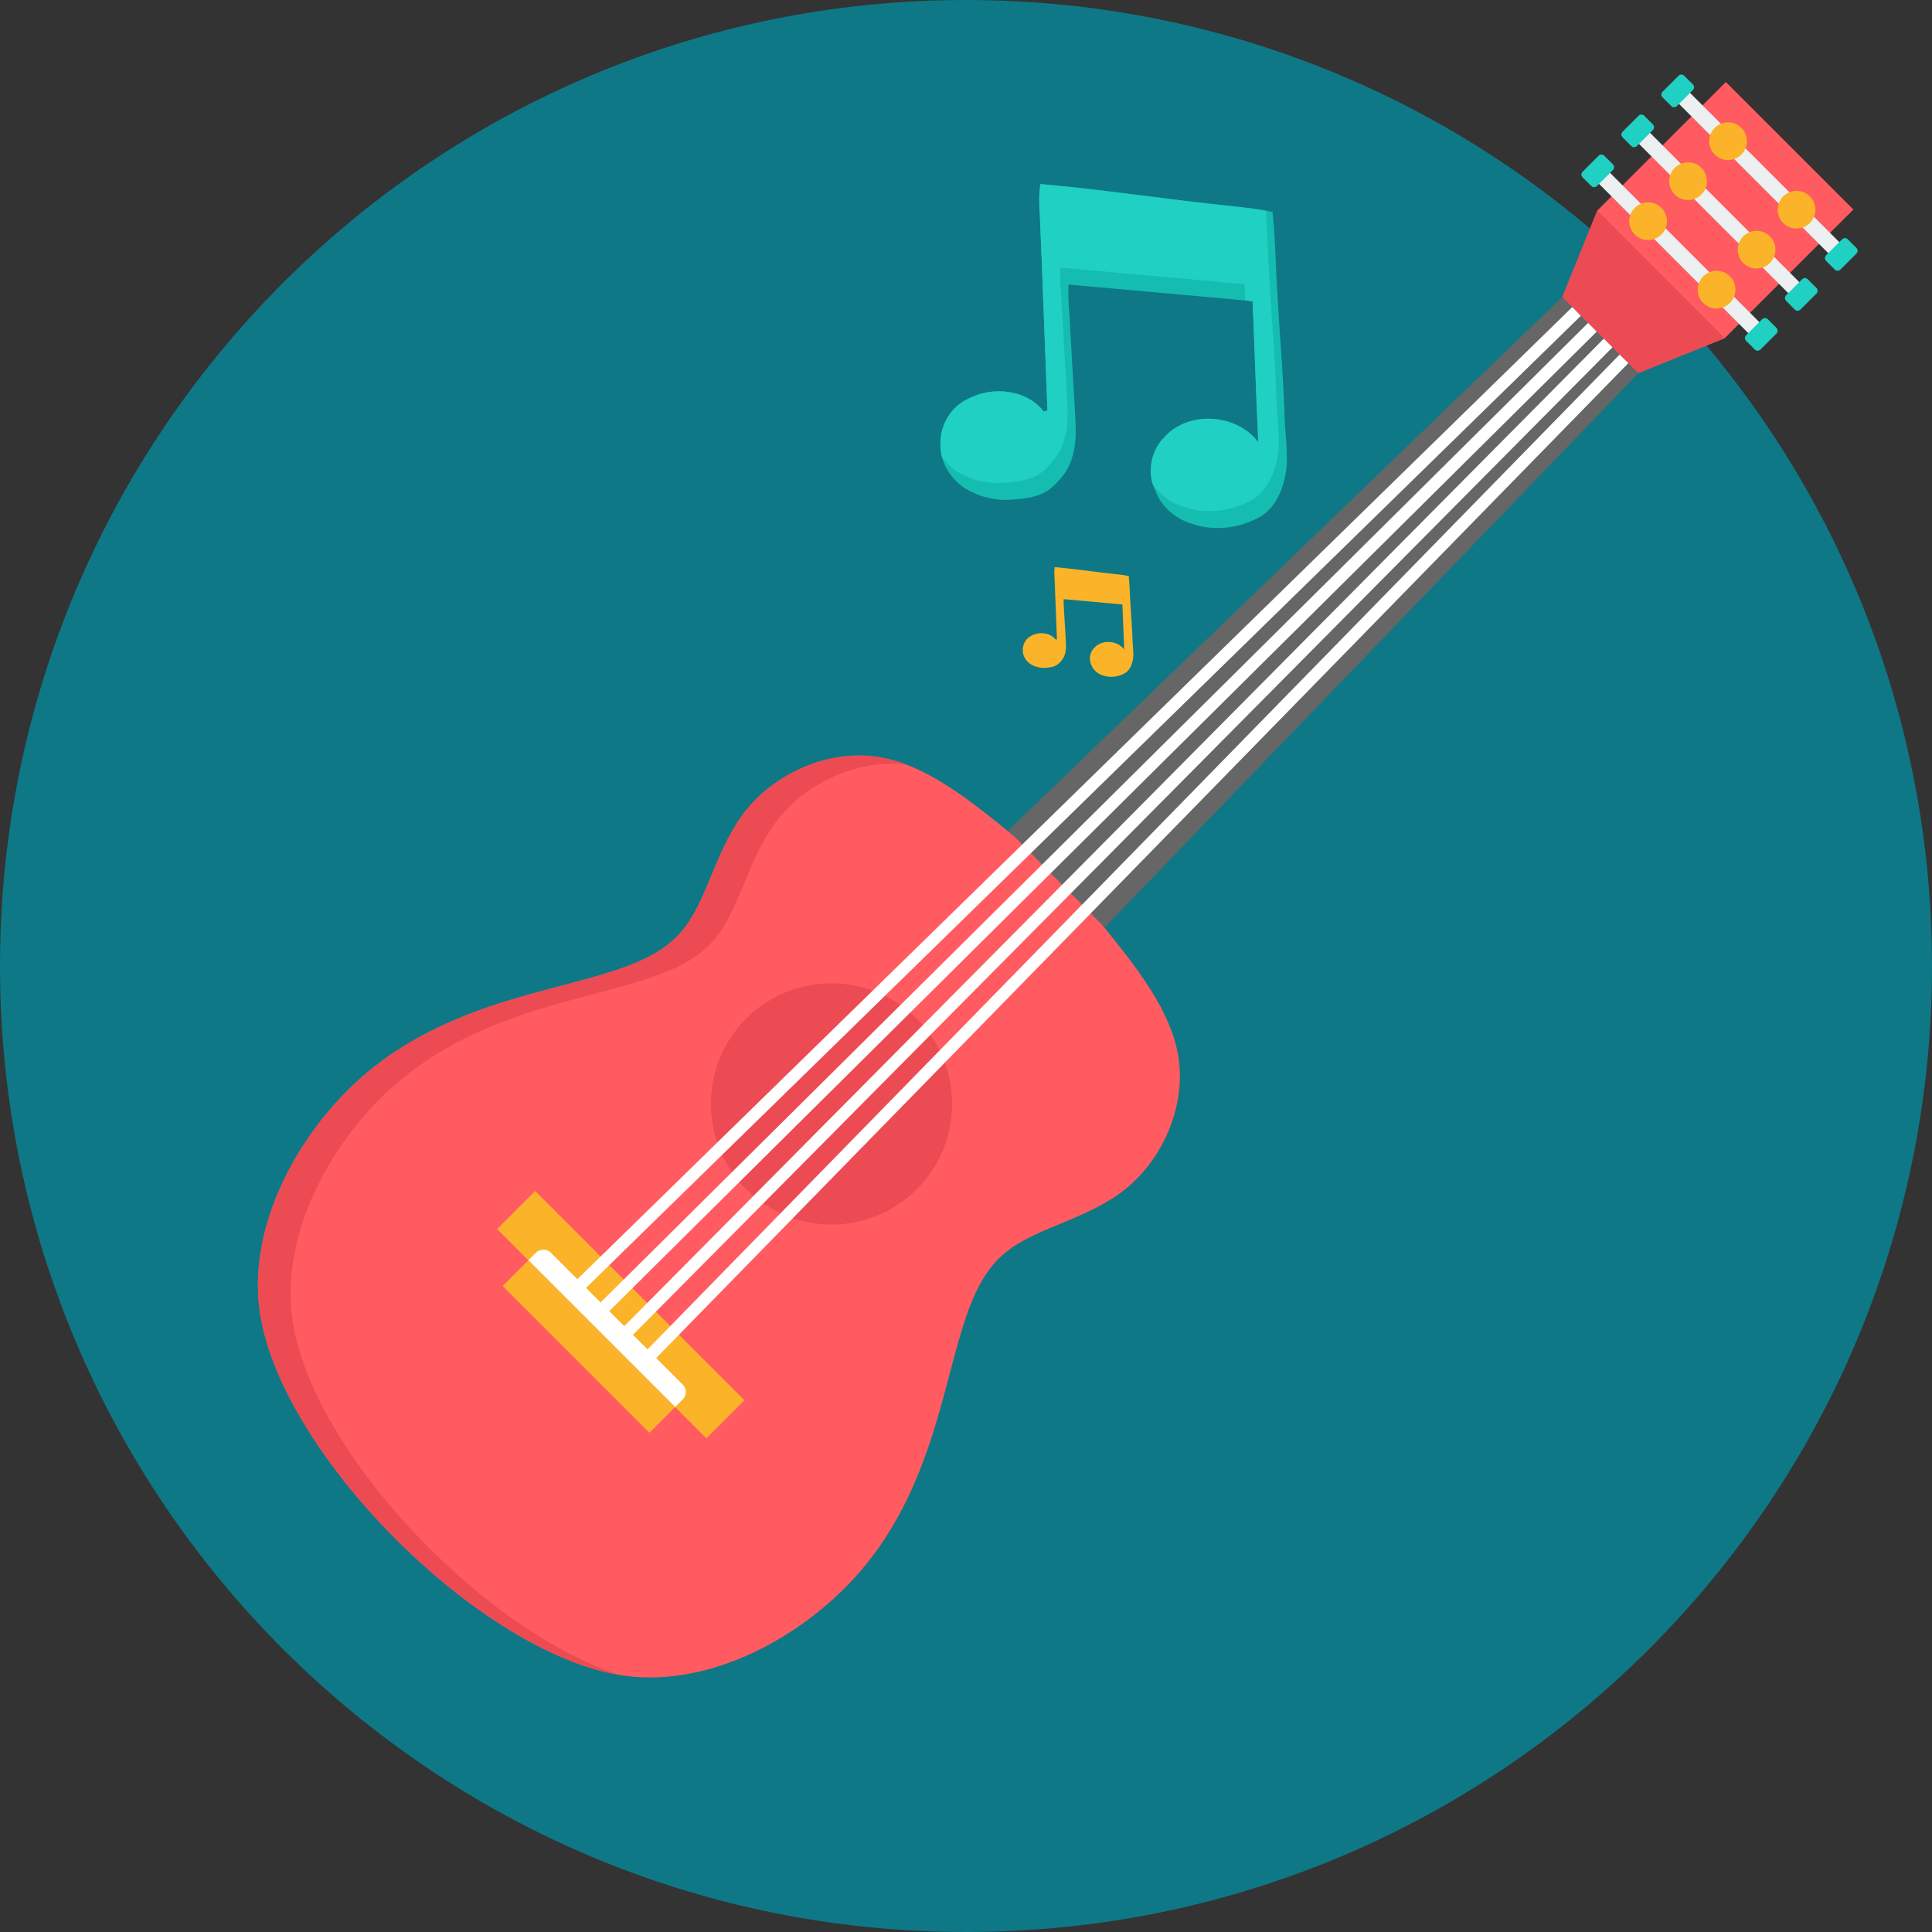 <?xml version="1.0" encoding="iso-8859-1"?>
<!-- Generator: Adobe Illustrator 19.0.0, SVG Export Plug-In . SVG Version: 6.00 Build 0)  -->
<svg version="1.1" id="Layer_1" xmlns="http://www.w3.org/2000/svg" xmlns:xlink="http://www.w3.org/1999/xlink" x="0px" y="0px"
	 viewBox="0 0 512 512" style="enable-background:new 0 0 512 512;" xml:space="preserve">
<rect x="0" y="0" width="512" height="512" fill="#333333" stroke="none"/>
<path style="fill:#0E7886;" d="M256.001,0.001c141.385,0,255.999,114.615,255.999,256S397.386,511.999,256.001,511.999
	S0,397.385,0,256.001S114.616,0.001,256.001,0.001z"/>
<path style="fill:#15BDB1;" d="M275.563,56.883c-0.213-2.695-0.244-5.422,0.138-8.105c15.522,1.353,30.941,3.698,46.436,5.395
	c5.04,0.573,10.128,0.961,15.103,2.005c0.805,7.726,0.825,15.511,1.393,23.263c0.553,10.519,1.547,21.026,1.809,31.558
	c0.227,5.689,1.386,11.554-0.329,17.119c-0.984,3.381-2.803,6.752-5.872,8.647c-5.526,3.243-12.56,4.194-18.629,1.953
	c-4.225-1.3-7.914-4.51-9.434-8.704c-2.343-4.617-1.198-10.591,2.435-14.215c6.437-7.083,19.115-6.184,24.833,1.384
	c-0.599-12.455-0.947-24.914-1.498-37.368c-16.253-1.521-32.527-2.928-48.786-4.412c-0.129,2.607,0.001,5.211,0.229,7.805
	c0.456,7.628,0.829,15.261,1.331,22.882c0.147,4.992,0.976,10.118-0.556,14.988c-0.865,3.425-3.2,6.26-5.863,8.475
	c-2.966,2.281-6.81,2.627-10.405,2.874c-4.317,0.342-8.695-0.851-12.346-3.131c-3.561-2.416-6.181-6.452-6.304-10.817
	c-0.444-5.25,2.556-10.79,7.477-12.859c6.328-3.321,15.33-2.445,19.895,3.437c0.311-0.105,0.632-0.206,0.957-0.283
	C276.903,91.476,276.31,74.172,275.563,56.883L275.563,56.883z"/>
<path style="fill:#20D0C2;" d="M275.562,56.883c-0.212-2.695-0.242-5.422,0.142-8.105c15.521,1.353,30.939,3.699,46.434,5.396
	c4.442,0.504,8.918,0.864,13.322,1.659c0.468,6.362,0.562,12.755,1.03,19.124c0.552,10.52,1.548,21.027,1.808,31.559
	c0.231,5.689,1.387,11.553-0.328,17.119c-0.985,3.382-2.803,6.751-5.87,8.647c-5.53,3.242-12.562,4.194-18.633,1.953
	c-3.181-0.981-6.065-3.048-7.941-5.802c-1.406-4.33-0.143-9.411,3.087-12.634c6.438-7.082,19.116-6.181,24.834,1.384
	c-0.599-12.455-0.946-24.914-1.498-37.368l-1.963-0.184l-0.181-4.3c-16.253-1.521-32.527-2.925-48.787-4.412
	c-0.129,2.607,0.002,5.212,0.227,7.806c0.458,7.627,0.83,15.26,1.333,22.881c0.148,4.992,0.976,10.12-0.556,14.988
	c-0.864,3.427-3.2,6.263-5.864,8.478c-2.965,2.278-6.809,2.627-10.404,2.873c-4.314,0.342-8.695-0.851-12.346-3.132
	c-1.446-0.982-2.739-2.231-3.772-3.664c-0.229-0.869-0.362-1.761-0.388-2.67c-0.446-5.25,2.556-10.79,7.478-12.859
	c6.325-3.322,15.328-2.445,19.894,3.437c0.311-0.105,0.632-0.206,0.957-0.283C276.903,91.477,276.309,74.173,275.562,56.883
	L275.562,56.883z"/>
<path style="fill:#FF5B61;" d="M268.936,221.739c-11.885-9.676-23.77-19.352-36.558-21.187
	c-12.793-1.837-26.489,4.168-34.447,13.925c-7.959,9.754-10.179,23.26-16.575,31.481c-6.396,8.221-16.967,11.156-32.378,15.226
	c-15.411,4.069-35.659,9.27-52.386,23.639c-16.725,14.369-29.928,37.903-28.059,60.061c3.276,38.801,60.684,96.211,99.486,99.485
	c22.158,1.87,45.693-11.334,60.06-28.059c14.369-16.725,19.571-36.975,23.639-52.386c4.07-15.409,7.005-25.98,15.226-32.377
	c8.221-6.396,21.727-8.616,31.481-16.576c9.757-7.957,15.761-21.654,13.925-34.446c-1.783-12.428-10.968-24.003-20.364-35.551
	C291.71,244.638,269.21,222.075,268.936,221.739L268.936,221.739z"/>
<path style="fill:#666666;" d="M434.174,98.899l-20.172-20.17L267.228,220.053c2.609,2.656,20.398,20.493,25.551,25.69
	L434.174,98.899L434.174,98.899z"/>
<path style="fill:#FBB429;" d="M197.281,371.077l-55.457-55.457l-10.082,10.084l55.455,55.455L197.281,371.077z"/>
<path style="fill:#EC4B53;" d="M434.174,98.899L423.525,88.25l-9.523-9.521l9.22-22.843l33.775,33.809L434.174,98.899
	L434.174,98.899z"/>
<path style="fill:#FF5B61;" d="M491.164,55.528l-33.791-33.791l-34.151,34.15c2.627,2.637,28.607,28.629,33.775,33.809
	L491.164,55.528z"/>
<path style="fill:#EC4B53;" d="M242.962,269.939c-12.485-12.484-32.728-12.484-45.215,0c-12.484,12.487-12.483,32.731,0,45.215
	c12.487,12.484,32.728,12.484,45.215,0C255.446,302.668,255.446,282.426,242.962,269.939z"/>
<path style="fill:#FBB429;" d="M178.939,372.861l-38.899-38.897l-6.843,6.842l38.899,38.898L178.939,372.861L178.939,372.861z"/>
<path style="fill:#FFFFFF;" d="M178.939,372.861l-38.899-38.897l1.981-1.981c1.09-1.089,2.873-1.089,3.962,0l34.935,34.935
	c1.09,1.09,1.09,2.873,0,3.962L178.939,372.861z"/>
<path style="fill:#EC4B53;" d="M240.124,202.597c-12.53-1.437-25.776,4.511-33.55,14.039c-7.959,9.757-10.18,23.262-16.576,31.482
	c-6.396,8.222-16.967,11.157-32.377,15.225c-15.41,4.07-35.66,9.273-52.385,23.64c-16.725,14.369-29.93,37.902-28.059,60.062
	c2.937,34.811,49.445,84.598,86.999,96.834c-38.636-6.496-92.477-61.456-95.644-98.996c-0.946-11.217,1.97-22.787,7.249-33.342
	c5.152-10.295,12.553-19.625,20.81-26.719c5.532-4.753,11.448-8.5,17.449-11.539c12.141-6.146,24.623-9.377,34.937-12.1
	c15.411-4.07,25.982-7.005,32.378-15.226c6.396-8.221,8.616-21.727,16.575-31.481c7.958-9.757,21.654-15.761,34.447-13.925
	C234.995,200.927,237.575,201.63,240.124,202.597L240.124,202.597z"/>
<path style="fill:#FFFFFF;" d="M173.202,360.606l258.332-264.38l-2.328-2.26l-258.334,264.38L173.202,360.606z M154.555,342.03
	L154.555,342.03l-2.26-2.33l264.38-258.332l2.26,2.328L154.555,342.03z M161.438,347.483L161.438,347.483l-2.286-2.309
	L420.865,85.578l2.283,2.307L161.438,347.483z M167.728,353.749L167.728,353.749l-2.308-2.286l259.596-261.71l2.307,2.283
	L167.728,353.749z"/>
<path style="fill:#ECF0F1;" d="M489.487,66.228l-43.674-43.674l-2.919,2.92l43.673,43.673L489.487,66.228L489.487,66.228z"/>
<g>
	<path style="fill:#20D0C2;" d="M491.977,65.708l-2.303-2.304c-0.411-0.411-1.079-0.41-1.49,0.002l-4.245,4.244
		c-0.41,0.411-0.411,1.081-0.004,1.49l2.304,2.304c0.411,0.409,1.081,0.41,1.492,0l4.245-4.246
		C492.388,66.786,492.387,66.116,491.977,65.708z"/>
	<path style="fill:#20D0C2;" d="M448.636,22.366l-2.304-2.303c-0.409-0.411-1.077-0.409-1.49,0.001l-4.244,4.246
		c-0.411,0.409-0.413,1.079-0.004,1.489l2.306,2.304c0.409,0.409,1.08,0.41,1.491,0l4.245-4.246
		C449.046,23.447,449.046,22.776,448.636,22.366z"/>
</g>
<path style="fill:#ECF0F1;" d="M478.89,76.824l-43.673-43.672l-2.921,2.92l43.675,43.673L478.89,76.824L478.89,76.824z"/>
<g>
	<path style="fill:#20D0C2;" d="M481.381,76.304l-2.306-2.304c-0.409-0.409-1.079-0.408-1.49,0.004l-4.244,4.245
		c-0.411,0.409-0.413,1.079-0.002,1.49l2.304,2.302c0.409,0.411,1.081,0.412,1.49,0l4.247-4.244
		C481.79,77.385,481.789,76.714,481.381,76.304L481.381,76.304z"/>
	<path style="fill:#20D0C2;" d="M438.04,32.964l-2.304-2.306c-0.411-0.409-1.08-0.409-1.49,0.004L430,34.906
		c-0.409,0.411-0.41,1.081-0.001,1.489l2.303,2.304c0.411,0.411,1.082,0.411,1.491,0l4.247-4.244
		C438.449,34.043,438.448,33.372,438.04,32.964L438.04,32.964z"/>
</g>
<path style="fill:#ECF0F1;" d="M468.294,87.422l-43.675-43.673l-2.919,2.919l43.673,43.673L468.294,87.422L468.294,87.422z"/>
<g>
	<path style="fill:#20D0C2;" d="M470.783,86.902l-2.303-2.304c-0.411-0.411-1.079-0.41-1.49,0.001l-4.246,4.245
		c-0.409,0.41-0.41,1.081-0.002,1.49l2.304,2.304c0.411,0.409,1.081,0.41,1.492,0l4.245-4.246
		C471.194,87.98,471.193,87.31,470.783,86.902z"/>
	<path style="fill:#20D0C2;" d="M427.442,43.56l-2.304-2.303c-0.409-0.411-1.077-0.409-1.49,0.001l-4.244,4.246
		c-0.411,0.409-0.411,1.079-0.004,1.489l2.306,2.304c0.409,0.409,1.08,0.411,1.491,0l4.245-4.246
		C427.853,44.641,427.852,43.971,427.442,43.56z"/>
</g>
<g>
	<path style="fill:#FBB429;" d="M479.635,52.037c-1.951-1.95-5.114-1.95-7.064,0c-1.952,1.951-1.952,5.115,0,7.064
		c1.951,1.952,5.114,1.952,7.064,0C481.585,57.151,481.585,53.987,479.635,52.037z"/>
	<path style="fill:#FBB429;" d="M461.488,33.891c-1.95-1.952-5.114-1.952-7.064,0c-1.95,1.95-1.95,5.114,0,7.065
		c1.951,1.949,5.115,1.949,7.064,0C463.439,39.005,463.439,35.841,461.488,33.891z"/>
	<path style="fill:#FBB429;" d="M469.037,62.635c-1.949-1.952-5.112-1.952-7.064,0c-1.95,1.949-1.95,5.112,0,7.064
		c1.952,1.95,5.116,1.95,7.064,0C470.989,67.747,470.989,64.583,469.037,62.635z"/>
	<path style="fill:#FBB429;" d="M450.892,44.487c-1.952-1.95-5.114-1.95-7.064,0c-1.952,1.952-1.952,5.116,0,7.065
		c1.951,1.951,5.112,1.951,7.064,0C452.842,49.603,452.842,46.439,450.892,44.487z"/>
	<path style="fill:#FBB429;" d="M458.441,73.231c-1.951-1.95-5.115-1.95-7.064,0c-1.952,1.951-1.952,5.115,0,7.064
		c1.95,1.951,5.114,1.951,7.064,0C460.39,78.345,460.39,75.182,458.441,73.231z"/>
	<path style="fill:#FBB429;" d="M440.294,55.085c-1.95-1.952-5.112-1.952-7.064,0c-1.95,1.95-1.95,5.114,0,7.065
		c1.952,1.949,5.115,1.949,7.064,0C442.246,60.199,442.246,57.035,440.294,55.085z"/>
	<path style="fill:#FBB429;" d="M279.454,152.87c-0.068-0.861-0.078-1.731,0.045-2.586c4.952,0.433,9.872,1.181,14.815,1.722
		c1.609,0.181,3.233,0.307,4.82,0.639c0.256,2.465,0.262,4.951,0.446,7.424c0.174,3.357,0.493,6.708,0.576,10.068
		c0.073,1.816,0.443,3.687-0.105,5.462c-0.314,1.081-0.896,2.156-1.874,2.761c-1.762,1.034-4.007,1.337-5.944,0.623
		c-1.347-0.415-2.525-1.441-3.009-2.779c-0.749-1.471-0.383-3.378,0.777-4.535c2.053-2.26,6.1-1.973,7.922,0.442
		c-0.19-3.974-0.302-7.948-0.477-11.924c-5.185-0.486-10.378-0.934-15.566-1.406c-0.041,0.832,0.001,1.662,0.072,2.489
		c0.147,2.434,0.264,4.868,0.425,7.3c0.046,1.595,0.31,3.23-0.178,4.783c-0.276,1.094-1.022,1.998-1.871,2.705
		c-0.945,0.727-2.174,0.837-3.319,0.916c-1.378,0.11-2.775-0.272-3.939-1c-1.136-0.771-1.973-2.058-2.011-3.45
		c-0.143-1.676,0.813-3.443,2.386-4.104c2.018-1.059,4.891-0.779,6.348,1.096c0.099-0.032,0.2-0.065,0.305-0.088
		C279.882,163.908,279.691,158.388,279.454,152.87L279.454,152.87z"/>
</g>
<g>
</g>
<g>
</g>
<g>
</g>
<g>
</g>
<g>
</g>
<g>
</g>
<g>
</g>
<g>
</g>
<g>
</g>
<g>
</g>
<g>
</g>
<g>
</g>
<g>
</g>
<g>
</g>
<g>
</g>
</svg>
